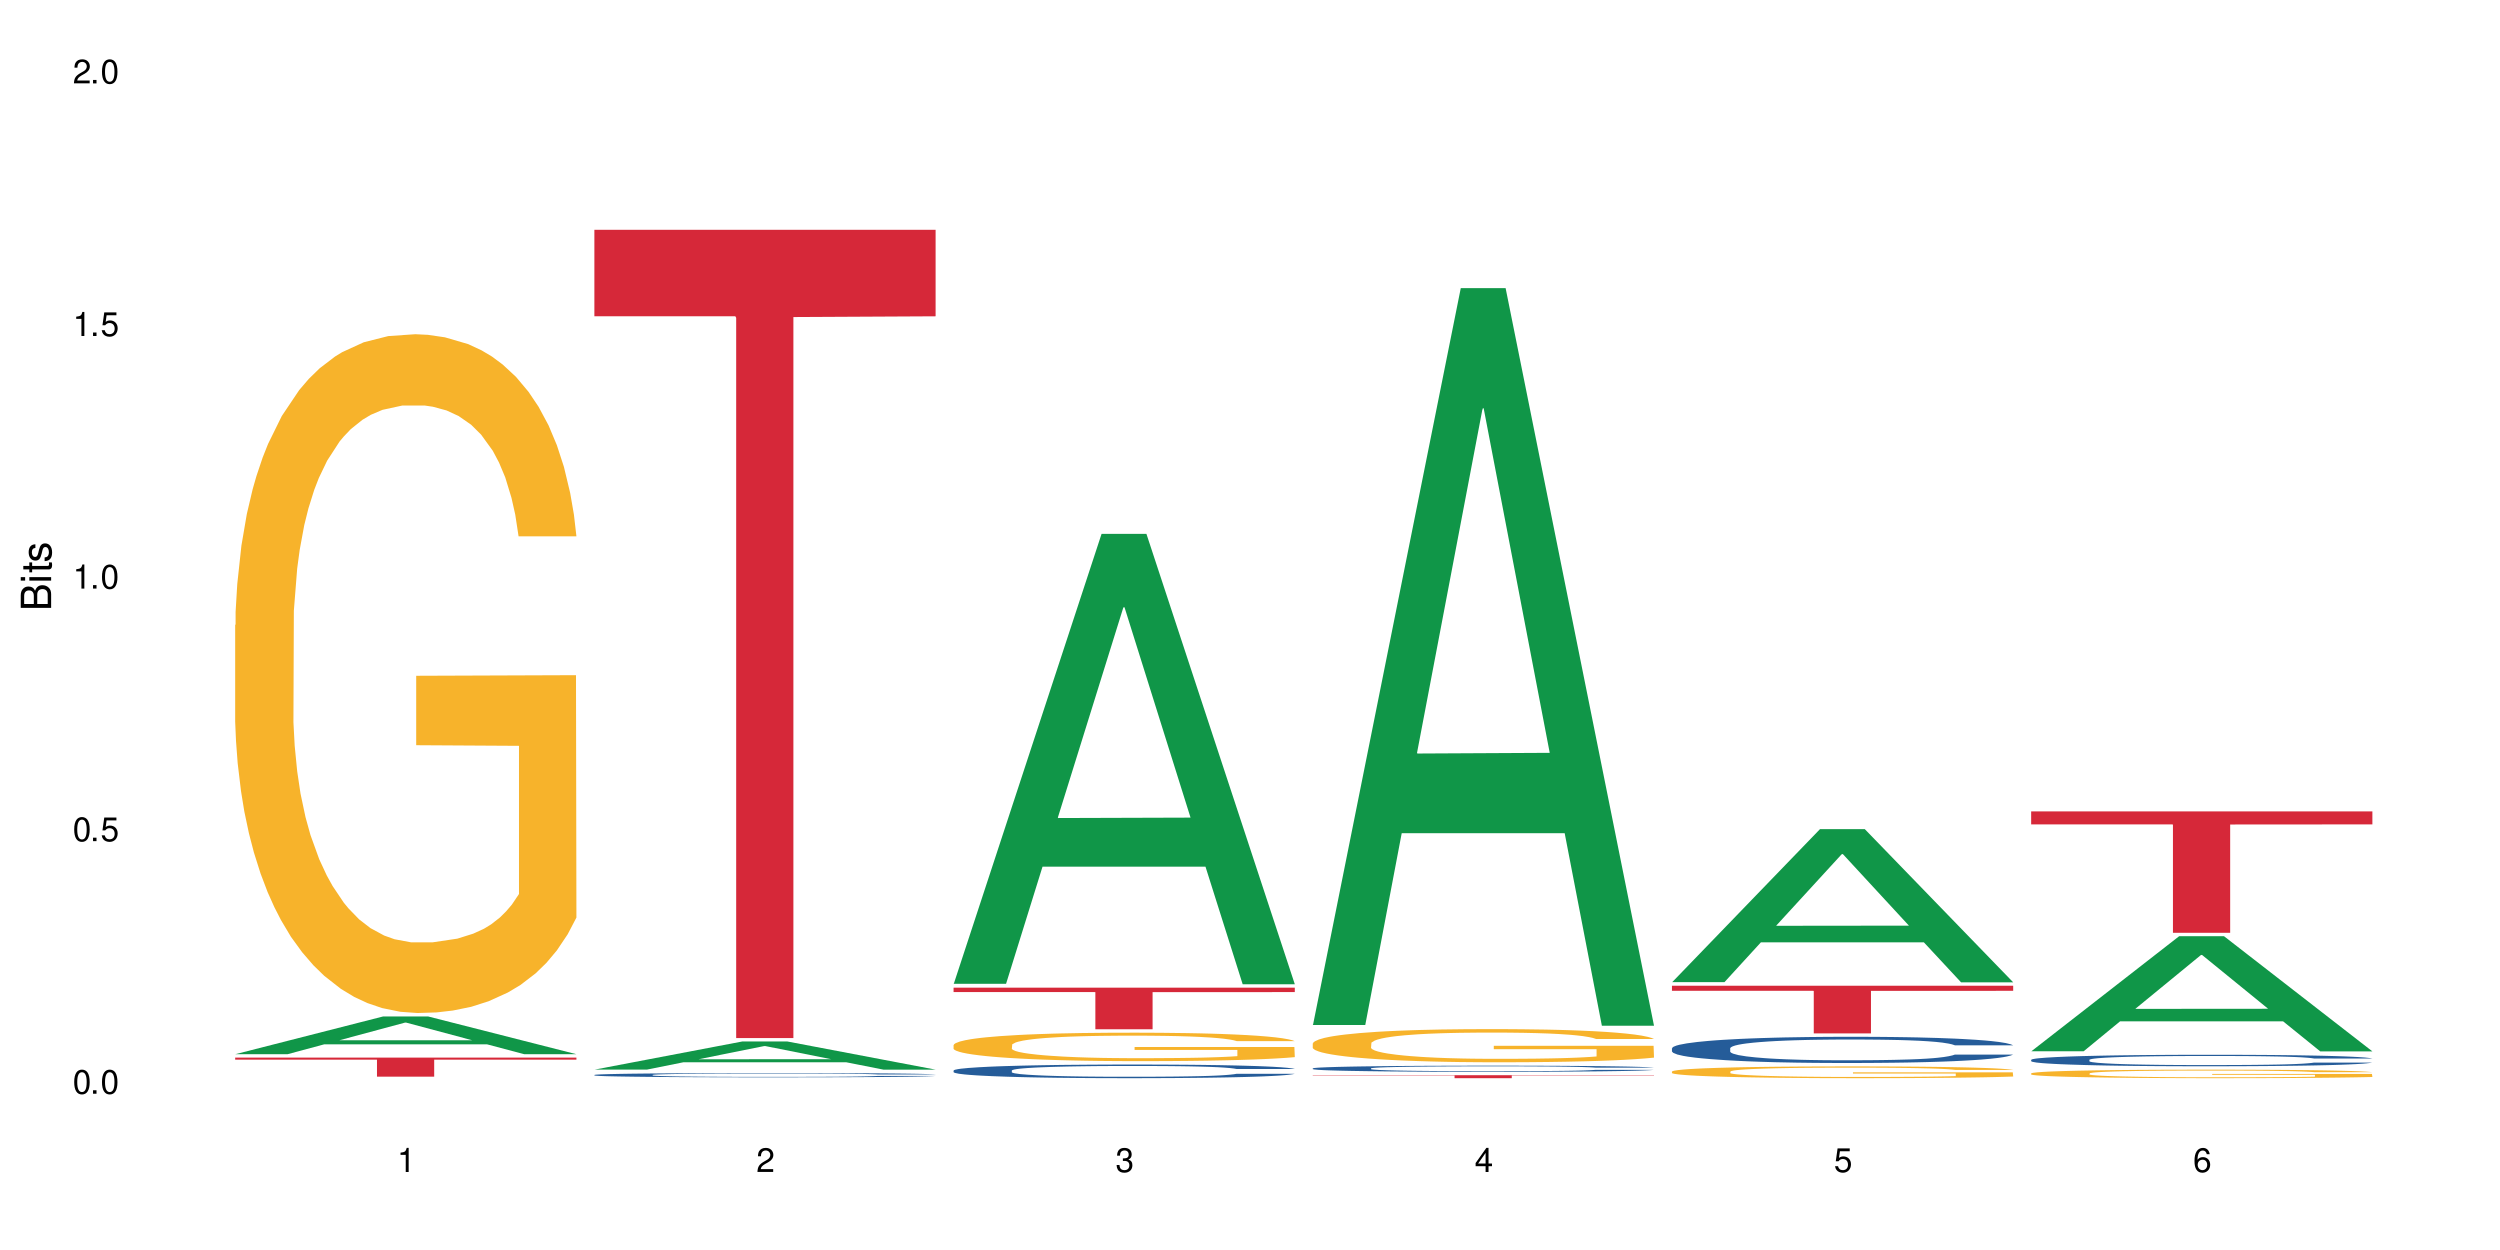 <?xml version="1.0" encoding="UTF-8"?>
<svg xmlns="http://www.w3.org/2000/svg" xmlns:xlink="http://www.w3.org/1999/xlink" width="720" height="360" viewBox="0 0 720 360">
<defs>
<g>
<g id="glyph-0-0">
</g>
<g id="glyph-0-1">
<path d="M 2.641 -6.938 C 2 -6.938 1.422 -6.656 1.078 -6.172 C 0.641 -5.562 0.406 -4.641 0.406 -3.359 C 0.406 -1.016 1.188 0.219 2.641 0.219 C 4.078 0.219 4.859 -1.016 4.859 -3.297 C 4.859 -4.641 4.656 -5.547 4.203 -6.172 C 3.844 -6.656 3.281 -6.938 2.641 -6.938 Z M 2.641 -6.188 C 3.547 -6.188 4 -5.25 4 -3.375 C 4 -1.406 3.562 -0.484 2.625 -0.484 C 1.734 -0.484 1.281 -1.438 1.281 -3.344 C 1.281 -5.25 1.734 -6.188 2.641 -6.188 Z M 2.641 -6.188 "/>
</g>
<g id="glyph-0-2">
<path d="M 1.828 -1 L 0.828 -1 L 0.828 0 L 1.828 0 Z M 1.828 -1 "/>
</g>
<g id="glyph-0-3">
<path d="M 4.562 -6.797 L 1.062 -6.797 L 0.547 -3.094 L 1.328 -3.094 C 1.719 -3.562 2.047 -3.734 2.578 -3.734 C 3.484 -3.734 4.062 -3.109 4.062 -2.094 C 4.062 -1.125 3.484 -0.531 2.578 -0.531 C 1.828 -0.531 1.375 -0.906 1.188 -1.672 L 0.328 -1.672 C 0.453 -1.109 0.547 -0.844 0.75 -0.594 C 1.125 -0.078 1.828 0.219 2.594 0.219 C 3.969 0.219 4.922 -0.781 4.922 -2.219 C 4.922 -3.562 4.031 -4.484 2.719 -4.484 C 2.25 -4.484 1.859 -4.359 1.469 -4.062 L 1.734 -5.969 L 4.562 -5.969 Z M 4.562 -6.797 "/>
</g>
<g id="glyph-0-4">
<path d="M 2.484 -4.938 L 2.484 0 L 3.328 0 L 3.328 -6.938 L 2.766 -6.938 C 2.469 -5.875 2.281 -5.734 0.984 -5.562 L 0.984 -4.938 Z M 2.484 -4.938 "/>
</g>
<g id="glyph-0-5">
<path d="M 4.859 -0.828 L 1.281 -0.828 C 1.359 -1.406 1.672 -1.781 2.5 -2.281 L 3.469 -2.828 C 4.406 -3.344 4.906 -4.062 4.906 -4.906 C 4.906 -5.484 4.672 -6.031 4.266 -6.406 C 3.859 -6.766 3.375 -6.938 2.719 -6.938 C 1.859 -6.938 1.219 -6.625 0.844 -6.031 C 0.609 -5.672 0.5 -5.234 0.484 -4.531 L 1.328 -4.531 C 1.359 -5.016 1.406 -5.281 1.531 -5.516 C 1.75 -5.938 2.188 -6.203 2.703 -6.203 C 3.469 -6.203 4.031 -5.641 4.031 -4.891 C 4.031 -4.344 3.719 -3.859 3.125 -3.516 L 2.234 -3 C 0.812 -2.172 0.406 -1.531 0.328 -0.016 L 4.859 -0.016 Z M 4.859 -0.828 "/>
</g>
<g id="glyph-0-6">
<path d="M 2.125 -3.188 L 2.578 -3.188 C 3.5 -3.188 3.984 -2.766 3.984 -1.922 C 3.984 -1.062 3.469 -0.531 2.594 -0.531 C 1.656 -0.531 1.203 -1 1.156 -2.016 L 0.312 -2.016 C 0.344 -1.453 0.438 -1.094 0.609 -0.781 C 0.953 -0.109 1.625 0.219 2.547 0.219 C 3.953 0.219 4.859 -0.625 4.859 -1.938 C 4.859 -2.828 4.516 -3.297 3.703 -3.594 C 4.344 -3.844 4.656 -4.328 4.656 -5.031 C 4.656 -6.219 3.875 -6.938 2.578 -6.938 C 1.203 -6.938 0.484 -6.172 0.453 -4.703 L 1.297 -4.703 C 1.312 -5.125 1.344 -5.359 1.453 -5.578 C 1.641 -5.969 2.062 -6.203 2.594 -6.203 C 3.344 -6.203 3.797 -5.75 3.797 -5 C 3.797 -4.516 3.609 -4.219 3.25 -4.047 C 3.016 -3.953 2.703 -3.922 2.125 -3.906 Z M 2.125 -3.188 "/>
</g>
<g id="glyph-0-7">
<path d="M 3.141 -1.672 L 3.141 0 L 3.984 0 L 3.984 -1.672 L 4.984 -1.672 L 4.984 -2.438 L 3.984 -2.438 L 3.984 -6.938 L 3.359 -6.938 L 0.266 -2.578 L 0.266 -1.672 Z M 3.141 -2.438 L 1 -2.438 L 3.141 -5.5 Z M 3.141 -2.438 "/>
</g>
<g id="glyph-0-8">
<path d="M 4.781 -5.125 C 4.609 -6.266 3.891 -6.938 2.844 -6.938 C 2.094 -6.938 1.422 -6.578 1.031 -5.953 C 0.594 -5.266 0.406 -4.422 0.406 -3.172 C 0.406 -2 0.578 -1.25 0.984 -0.641 C 1.359 -0.078 1.953 0.219 2.703 0.219 C 3.984 0.219 4.922 -0.75 4.922 -2.094 C 4.922 -3.375 4.062 -4.281 2.844 -4.281 C 2.172 -4.281 1.641 -4.031 1.281 -3.516 C 1.281 -5.234 1.828 -6.188 2.797 -6.188 C 3.391 -6.188 3.797 -5.797 3.938 -5.125 Z M 2.734 -3.531 C 3.547 -3.531 4.062 -2.953 4.062 -2.031 C 4.062 -1.156 3.484 -0.531 2.703 -0.531 C 1.922 -0.531 1.328 -1.188 1.328 -2.078 C 1.328 -2.938 1.906 -3.531 2.734 -3.531 Z M 2.734 -3.531 "/>
</g>
<g id="glyph-1-0">
</g>
<g id="glyph-1-1">
<path d="M 0 -0.953 L 0 -4.891 C 0 -5.719 -0.234 -6.344 -0.734 -6.797 C -1.188 -7.234 -1.812 -7.469 -2.5 -7.469 C -3.547 -7.469 -4.188 -7 -4.625 -5.875 C -4.984 -6.688 -5.625 -7.094 -6.531 -7.094 C -7.172 -7.094 -7.734 -6.859 -8.141 -6.391 C -8.562 -5.922 -8.75 -5.344 -8.75 -4.5 L -8.75 -0.953 Z M -4.984 -2.062 L -7.766 -2.062 L -7.766 -4.219 C -7.766 -4.844 -7.688 -5.203 -7.453 -5.5 C -7.219 -5.812 -6.859 -5.969 -6.375 -5.969 C -5.891 -5.969 -5.531 -5.812 -5.297 -5.5 C -5.062 -5.203 -4.984 -4.844 -4.984 -4.219 Z M -0.984 -2.062 L -4 -2.062 L -4 -4.781 C -4 -5.766 -3.438 -6.359 -2.484 -6.359 C -1.547 -6.359 -0.984 -5.766 -0.984 -4.781 Z M -0.984 -2.062 "/>
</g>
<g id="glyph-1-2">
<path d="M -6.281 -1.797 L -6.281 -0.797 L 0 -0.797 L 0 -1.797 Z M -8.75 -1.797 L -8.75 -0.797 L -7.484 -0.797 L -7.484 -1.797 Z M -8.75 -1.797 "/>
</g>
<g id="glyph-1-3">
<path d="M -6.281 -3.047 L -6.281 -2.016 L -8.016 -2.016 L -8.016 -1.016 L -6.281 -1.016 L -6.281 -0.172 L -5.469 -0.172 L -5.469 -1.016 L -0.719 -1.016 C -0.078 -1.016 0.281 -1.453 0.281 -2.234 C 0.281 -2.5 0.25 -2.719 0.188 -3.047 L -0.641 -3.047 C -0.609 -2.906 -0.594 -2.766 -0.594 -2.562 C -0.594 -2.141 -0.719 -2.016 -1.156 -2.016 L -5.469 -2.016 L -5.469 -3.047 Z M -6.281 -3.047 "/>
</g>
<g id="glyph-1-4">
<path d="M -4.531 -5.25 C -5.766 -5.25 -6.469 -4.422 -6.469 -2.969 C -6.469 -1.516 -5.719 -0.562 -4.547 -0.562 C -3.562 -0.562 -3.094 -1.062 -2.734 -2.562 L -2.516 -3.484 C -2.344 -4.188 -2.094 -4.469 -1.641 -4.469 C -1.047 -4.469 -0.641 -3.875 -0.641 -3 C -0.641 -2.453 -0.797 -2 -1.062 -1.75 C -1.25 -1.594 -1.422 -1.531 -1.875 -1.469 L -1.875 -0.406 C -0.422 -0.453 0.281 -1.266 0.281 -2.922 C 0.281 -4.5 -0.5 -5.516 -1.719 -5.516 C -2.656 -5.516 -3.172 -4.984 -3.469 -3.734 L -3.703 -2.766 C -3.891 -1.953 -4.156 -1.609 -4.594 -1.609 C -5.188 -1.609 -5.547 -2.125 -5.547 -2.938 C -5.547 -3.75 -5.203 -4.172 -4.531 -4.203 Z M -4.531 -5.25 "/>
</g>
</g>
</defs>
<rect x="-72" y="-36" width="864" height="432" fill="rgb(100%, 100%, 100%)" fill-opacity="1"/>
<path fill-rule="nonzero" fill="rgb(6.275%, 58.824%, 28.235%)" fill-opacity="1" d="M 67.73 303.602 L 67.836 303.594 L 110.359 292.734 L 123.273 292.734 L 166.008 303.613 L 150.992 303.613 L 140.281 300.773 L 93.352 300.773 L 82.852 303.602 L 67.73 303.602 L 97.863 299.598 L 135.977 299.59 L 116.973 294.512 L 116.766 294.5 L 116.555 294.531 L 97.758 299.59 L 97.863 299.598 Z M 67.73 303.602 "/>
<path fill-rule="nonzero" fill="rgb(96.863%, 70.196%, 16.863%)" fill-opacity="1" d="M 67.73 179.988 L 67.852 179.809 L 67.852 176.238 L 68.332 168.203 L 69.527 157.133 L 71.086 148.027 L 72.766 140.887 L 73.844 137.137 L 75.641 131.781 L 77.199 127.855 L 81.152 119.82 L 86.188 112.32 L 88.945 109.105 L 92.059 106.07 L 96.496 102.68 L 98.531 101.43 L 104.766 98.574 L 111.836 96.789 L 119.625 96.254 L 123.223 96.43 L 128.133 97.145 L 134.848 99.109 L 138.68 100.895 L 141.676 102.68 L 144.793 105 L 148.629 108.57 L 152.223 112.855 L 155.102 117.141 L 157.977 122.496 L 160.375 128.211 L 162.41 134.461 L 164.207 141.957 L 165.289 148.207 L 166.008 154.457 L 149.348 154.457 L 148.391 148.207 L 147.309 143.387 L 145.512 137.496 L 143.715 133.211 L 141.918 129.816 L 138.562 125.176 L 135.684 122.32 L 132.09 119.82 L 128.613 118.211 L 124.66 117.141 L 122.262 116.785 L 115.91 116.785 L 110.156 118.035 L 106.801 119.461 L 104.406 120.891 L 101.047 123.57 L 99.012 125.711 L 97.812 127.141 L 94.219 132.676 L 91.82 137.672 L 90.504 141.066 L 88.824 146.422 L 87.625 151.242 L 86.309 158.383 L 85.59 163.738 L 84.629 175.879 L 84.508 208.016 L 84.871 214.801 L 85.59 222.121 L 86.547 228.551 L 87.984 235.332 L 89.422 240.512 L 91.941 247.473 L 94.098 252.117 L 95.777 255.152 L 99.012 259.973 L 100.328 261.578 L 103.445 264.793 L 106.684 267.293 L 110.637 269.434 L 113.633 270.504 L 118.426 271.398 L 124.539 271.398 L 131.73 270.328 L 136.285 268.898 L 139.398 267.469 L 141.438 266.219 L 143.953 264.258 L 145.754 262.473 L 147.43 260.508 L 149.469 257.473 L 149.469 214.801 L 119.863 214.621 L 119.863 194.625 L 165.887 194.449 L 166.008 264.258 L 163.488 269.078 L 160.375 273.719 L 157.379 277.289 L 154.262 280.324 L 149.828 283.719 L 146.23 285.859 L 140.719 288.359 L 135.684 289.965 L 130.41 291.039 L 125.738 291.574 L 120.223 291.75 L 115.312 291.395 L 110.039 290.324 L 105.844 288.895 L 102.008 287.109 L 98.172 284.789 L 93.379 281.039 L 90.262 278.004 L 87.027 274.254 L 83.789 269.793 L 80.914 264.969 L 78.996 261.223 L 77.078 256.938 L 75.043 251.582 L 73.125 245.512 L 71.688 239.977 L 70.367 233.727 L 69.41 227.836 L 68.449 219.801 L 67.969 213.375 L 67.73 207.84 Z M 67.73 179.988 "/>
<path fill-rule="nonzero" fill="rgb(83.922%, 15.686%, 22.353%)" fill-opacity="1" d="M 67.73 304.594 L 166.008 304.594 L 166.008 305.184 L 125.047 305.188 L 125.047 310.082 L 108.57 310.082 L 108.57 305.191 L 108.332 305.184 L 67.73 305.184 Z M 67.73 304.594 "/>
<path fill-rule="nonzero" fill="rgb(6.275%, 58.824%, 28.235%)" fill-opacity="1" d="M 171.18 308.051 L 171.285 308.043 L 213.809 299.941 L 226.723 299.941 L 269.453 308.059 L 254.441 308.059 L 243.73 305.938 L 196.797 305.938 L 186.297 308.051 L 171.18 308.051 L 201.312 305.062 L 239.426 305.055 L 220.422 301.27 L 220.211 301.262 L 220 301.285 L 201.207 305.055 L 201.312 305.062 Z M 171.18 308.051 "/>
<path fill-rule="nonzero" fill="rgb(14.51%, 36.078%, 60%)" fill-opacity="1" d="M 171.18 309.574 L 171.297 309.574 L 171.297 309.547 L 171.66 309.504 L 172.496 309.449 L 173.336 309.41 L 175.492 309.344 L 178.488 309.281 L 181.605 309.23 L 183.883 309.203 L 185.922 309.18 L 190.594 309.137 L 193.59 309.117 L 196.828 309.098 L 200.781 309.078 L 203.656 309.066 L 210.129 309.051 L 214.922 309.043 L 218.641 309.039 L 226.668 309.039 L 231.461 309.043 L 234.938 309.047 L 238.773 309.059 L 242.008 309.066 L 247.641 309.094 L 252.676 309.125 L 254.953 309.141 L 258.547 309.176 L 261.305 309.211 L 263.223 309.238 L 265.379 309.281 L 267.297 309.332 L 268.734 309.391 L 269.453 309.438 L 252.676 309.438 L 251.836 309.395 L 250.879 309.359 L 249.082 309.312 L 247.281 309.277 L 244.766 309.246 L 242.488 309.227 L 239.371 309.203 L 236.617 309.191 L 233.738 309.18 L 230.984 309.172 L 225.711 309.168 L 217.32 309.168 L 212.645 309.18 L 210.129 309.188 L 206.535 309.203 L 204.016 309.215 L 201.02 309.238 L 198.984 309.258 L 196.469 309.285 L 194.668 309.312 L 192.633 309.352 L 191.434 309.379 L 190.355 309.41 L 189.395 309.445 L 188.676 309.484 L 188.199 309.527 L 187.957 309.566 L 187.957 309.742 L 188.199 309.781 L 188.797 309.832 L 190.355 309.898 L 192.633 309.957 L 195.27 310.008 L 197.785 310.039 L 199.223 310.055 L 201.141 310.074 L 204.137 310.098 L 208.453 310.117 L 210.969 310.129 L 214.805 310.137 L 218.758 310.141 L 224.031 310.141 L 228.707 310.137 L 231.82 310.129 L 235.059 310.121 L 239.492 310.102 L 242.25 310.086 L 244.645 310.062 L 246.445 310.043 L 247.641 310.023 L 249.441 309.988 L 250.879 309.949 L 251.957 309.91 L 252.676 309.875 L 269.453 309.875 L 268.734 309.918 L 267.656 309.961 L 266.578 309.996 L 264.898 310.035 L 262.984 310.07 L 260.227 310.109 L 257.949 310.133 L 254.953 310.164 L 252.195 310.184 L 249.199 310.203 L 244.766 310.227 L 241.891 310.238 L 238.773 310.246 L 235.059 310.254 L 230.383 310.262 L 225.352 310.27 L 220.676 310.27 L 215.645 310.266 L 211.926 310.262 L 207.012 310.254 L 200.902 310.23 L 196.469 310.211 L 192.992 310.188 L 189.996 310.168 L 186.641 310.137 L 182.324 310.086 L 179.688 310.047 L 177.891 310.016 L 175.852 309.973 L 174.414 309.934 L 172.738 309.871 L 171.539 309.789 L 171.18 309.73 Z M 171.18 309.574 "/>
<path fill-rule="nonzero" fill="rgb(83.922%, 15.686%, 22.353%)" fill-opacity="1" d="M 171.18 66.176 L 269.453 66.176 L 269.453 91.094 L 228.496 91.312 L 228.496 298.961 L 212.02 298.961 L 212.02 91.531 L 211.777 91.094 L 171.18 91.094 Z M 171.18 66.176 "/>
<path fill-rule="nonzero" fill="rgb(6.275%, 58.824%, 28.235%)" fill-opacity="1" d="M 274.629 283.336 L 274.73 283.215 L 317.254 153.75 L 330.168 153.75 L 372.902 283.461 L 357.887 283.461 L 347.18 249.602 L 300.246 249.602 L 289.746 283.336 L 274.629 283.336 L 304.762 235.594 L 342.875 235.473 L 323.871 174.941 L 323.66 174.82 L 323.449 175.184 L 304.656 235.473 L 304.762 235.594 Z M 274.629 283.336 "/>
<path fill-rule="nonzero" fill="rgb(14.51%, 36.078%, 60%)" fill-opacity="1" d="M 274.629 308.297 L 274.746 308.297 L 274.746 308.207 L 275.105 308.074 L 275.945 307.902 L 276.785 307.781 L 278.941 307.57 L 281.938 307.367 L 285.055 307.207 L 287.332 307.113 L 289.367 307.043 L 294.043 306.91 L 297.039 306.844 L 300.273 306.781 L 304.23 306.719 L 307.105 306.684 L 313.578 306.629 L 318.371 306.602 L 322.086 306.59 L 330.117 306.59 L 334.91 306.605 L 338.387 306.625 L 342.223 306.652 L 345.457 306.684 L 351.09 306.762 L 356.125 306.863 L 358.402 306.922 L 361.996 307.031 L 364.754 307.141 L 366.672 307.234 L 368.828 307.367 L 370.746 307.527 L 372.184 307.711 L 372.902 307.863 L 356.125 307.863 L 355.285 307.723 L 354.324 307.609 L 352.527 307.465 L 350.73 307.359 L 348.215 307.254 L 345.938 307.188 L 342.82 307.117 L 340.062 307.074 L 337.188 307.043 L 334.43 307.023 L 329.156 307 L 323.047 307 L 320.77 307.008 L 316.094 307.035 L 313.578 307.062 L 309.98 307.113 L 307.465 307.156 L 304.469 307.23 L 302.434 307.289 L 299.914 307.383 L 298.117 307.465 L 296.078 307.586 L 294.883 307.676 L 293.801 307.773 L 292.844 307.895 L 292.125 308.02 L 291.645 308.152 L 291.406 308.281 L 291.406 308.836 L 291.645 308.965 L 292.246 309.117 L 293.801 309.336 L 296.078 309.523 L 298.715 309.676 L 301.234 309.785 L 302.672 309.832 L 304.59 309.891 L 307.586 309.961 L 311.898 310.035 L 314.418 310.062 L 318.25 310.094 L 322.207 310.105 L 327.48 310.105 L 332.152 310.094 L 335.27 310.074 L 338.508 310.047 L 342.941 309.984 L 345.695 309.926 L 348.094 309.859 L 349.891 309.789 L 351.09 309.734 L 352.887 309.621 L 354.324 309.5 L 355.406 309.375 L 356.125 309.254 L 372.902 309.254 L 372.184 309.395 L 371.105 309.535 L 370.027 309.641 L 368.348 309.766 L 366.43 309.875 L 363.676 310.004 L 361.398 310.086 L 358.402 310.176 L 355.645 310.242 L 352.648 310.305 L 348.215 310.375 L 345.336 310.41 L 342.223 310.441 L 338.508 310.473 L 333.832 310.496 L 328.797 310.512 L 324.125 310.516 L 319.09 310.508 L 315.375 310.492 L 310.461 310.461 L 304.348 310.398 L 299.914 310.328 L 296.438 310.262 L 293.441 310.188 L 290.086 310.094 L 285.773 309.934 L 283.137 309.812 L 281.34 309.711 L 279.301 309.57 L 277.863 309.445 L 276.184 309.246 L 274.988 308.992 L 274.629 308.793 Z M 274.629 308.297 "/>
<path fill-rule="nonzero" fill="rgb(96.863%, 70.196%, 16.863%)" fill-opacity="1" d="M 274.629 300.926 L 274.746 300.918 L 274.746 300.77 L 275.227 300.43 L 276.426 299.965 L 277.984 299.586 L 279.66 299.285 L 280.738 299.129 L 282.535 298.902 L 284.094 298.738 L 288.051 298.402 L 293.082 298.09 L 295.84 297.953 L 298.957 297.828 L 303.391 297.684 L 305.43 297.633 L 311.66 297.512 L 318.73 297.438 L 326.52 297.414 L 330.117 297.422 L 335.031 297.453 L 341.742 297.535 L 345.578 297.609 L 348.574 297.684 L 351.688 297.781 L 355.523 297.93 L 359.121 298.109 L 361.996 298.289 L 364.871 298.516 L 367.27 298.754 L 369.309 299.016 L 371.105 299.332 L 372.184 299.594 L 372.902 299.855 L 356.242 299.855 L 355.285 299.594 L 354.207 299.391 L 352.41 299.145 L 350.609 298.965 L 348.812 298.82 L 345.457 298.629 L 342.582 298.508 L 338.984 298.402 L 335.512 298.336 L 331.555 298.289 L 329.156 298.273 L 322.805 298.273 L 317.055 298.328 L 313.699 298.387 L 311.301 298.449 L 307.945 298.559 L 305.906 298.648 L 304.707 298.711 L 301.113 298.941 L 298.715 299.152 L 297.398 299.293 L 295.719 299.52 L 294.523 299.719 L 293.203 300.02 L 292.484 300.242 L 291.527 300.754 L 291.406 302.102 L 291.766 302.383 L 292.484 302.691 L 293.441 302.961 L 294.883 303.246 L 296.32 303.461 L 298.836 303.754 L 300.992 303.949 L 302.672 304.074 L 305.906 304.277 L 307.227 304.344 L 310.34 304.48 L 313.578 304.586 L 317.531 304.676 L 320.527 304.719 L 325.324 304.758 L 331.434 304.758 L 338.625 304.711 L 343.18 304.652 L 346.297 304.594 L 348.332 304.539 L 350.852 304.457 L 352.648 304.383 L 354.324 304.301 L 356.363 304.172 L 356.363 302.383 L 326.762 302.375 L 326.762 301.539 L 372.781 301.531 L 372.902 304.457 L 370.387 304.66 L 367.27 304.855 L 364.273 305.004 L 361.156 305.133 L 356.723 305.273 L 353.129 305.363 L 347.613 305.469 L 342.582 305.535 L 337.309 305.582 L 332.633 305.602 L 327.121 305.609 L 322.207 305.594 L 316.934 305.551 L 312.738 305.492 L 308.902 305.414 L 305.07 305.316 L 300.273 305.16 L 297.16 305.035 L 293.922 304.875 L 290.688 304.691 L 287.809 304.488 L 285.895 304.332 L 283.977 304.152 L 281.938 303.926 L 280.02 303.672 L 278.582 303.441 L 277.262 303.176 L 276.305 302.93 L 275.348 302.594 L 274.867 302.324 L 274.629 302.094 Z M 274.629 300.926 "/>
<path fill-rule="nonzero" fill="rgb(83.922%, 15.686%, 22.353%)" fill-opacity="1" d="M 274.629 284.441 L 372.902 284.441 L 372.902 285.723 L 331.945 285.734 L 331.945 296.434 L 315.465 296.434 L 315.465 285.746 L 315.227 285.723 L 274.629 285.723 Z M 274.629 284.441 "/>
<path fill-rule="nonzero" fill="rgb(6.275%, 58.824%, 28.235%)" fill-opacity="1" d="M 378.074 295.203 L 378.18 295.004 L 420.703 82.984 L 433.617 82.984 L 476.352 295.402 L 461.336 295.402 L 450.625 239.953 L 403.695 239.953 L 393.195 295.203 L 378.074 295.203 L 408.207 217.016 L 446.32 216.816 L 427.316 117.688 L 427.109 117.488 L 426.898 118.086 L 408.105 216.816 L 408.207 217.016 Z M 378.074 295.203 "/>
<path fill-rule="nonzero" fill="rgb(14.51%, 36.078%, 60%)" fill-opacity="1" d="M 378.074 307.684 L 378.195 307.684 L 378.195 307.645 L 378.555 307.582 L 379.395 307.508 L 380.23 307.453 L 382.391 307.359 L 385.387 307.266 L 388.5 307.195 L 390.777 307.152 L 392.816 307.121 L 397.492 307.062 L 400.488 307.031 L 403.723 307.004 L 407.676 306.977 L 410.555 306.957 L 417.027 306.934 L 421.82 306.922 L 425.535 306.918 L 433.566 306.918 L 438.359 306.922 L 441.836 306.93 L 445.668 306.945 L 448.906 306.957 L 454.539 306.996 L 459.57 307.039 L 461.848 307.066 L 465.445 307.117 L 468.199 307.164 L 470.117 307.207 L 472.277 307.266 L 474.191 307.34 L 475.633 307.422 L 476.352 307.488 L 459.57 307.488 L 458.734 307.426 L 457.773 307.375 L 455.977 307.309 L 454.18 307.262 L 451.66 307.215 L 449.383 307.184 L 446.27 307.152 L 443.512 307.137 L 440.637 307.121 L 437.879 307.109 L 432.605 307.102 L 426.492 307.102 L 424.215 307.105 L 419.543 307.117 L 417.027 307.129 L 413.43 307.152 L 410.914 307.172 L 407.918 307.203 L 405.879 307.23 L 403.363 307.273 L 401.566 307.312 L 399.527 307.363 L 398.328 307.406 L 397.25 307.449 L 396.293 307.504 L 395.574 307.559 L 395.094 307.621 L 394.855 307.676 L 394.855 307.926 L 395.094 307.984 L 395.691 308.055 L 397.25 308.152 L 399.527 308.238 L 402.164 308.305 L 404.68 308.355 L 406.121 308.375 L 408.035 308.402 L 411.035 308.434 L 415.348 308.469 L 417.863 308.48 L 421.699 308.492 L 425.656 308.5 L 430.93 308.5 L 435.602 308.492 L 438.719 308.484 L 441.953 308.473 L 446.387 308.445 L 449.145 308.418 L 451.543 308.387 L 453.34 308.355 L 454.539 308.332 L 456.336 308.281 L 457.773 308.227 L 458.852 308.168 L 459.57 308.113 L 476.352 308.113 L 475.633 308.18 L 474.555 308.242 L 473.473 308.289 L 471.797 308.348 L 469.879 308.395 L 467.121 308.453 L 464.844 308.488 L 461.848 308.531 L 459.094 308.562 L 456.098 308.59 L 451.66 308.621 L 448.785 308.637 L 445.668 308.652 L 441.953 308.664 L 437.281 308.676 L 432.246 308.684 L 427.574 308.684 L 422.539 308.68 L 418.824 308.672 L 413.91 308.66 L 407.797 308.629 L 403.363 308.598 L 399.887 308.57 L 396.891 308.535 L 393.535 308.492 L 389.223 308.422 L 386.586 308.367 L 384.785 308.32 L 382.75 308.258 L 381.312 308.203 L 379.633 308.113 L 378.434 307.996 L 378.074 307.91 Z M 378.074 307.684 "/>
<path fill-rule="nonzero" fill="rgb(96.863%, 70.196%, 16.863%)" fill-opacity="1" d="M 378.074 300.477 L 378.195 300.465 L 378.195 300.293 L 378.676 299.898 L 379.871 299.359 L 381.43 298.914 L 383.109 298.566 L 384.188 298.383 L 385.984 298.121 L 387.543 297.93 L 391.496 297.535 L 396.531 297.168 L 399.289 297.012 L 402.402 296.863 L 406.84 296.699 L 408.875 296.637 L 415.109 296.496 L 422.18 296.41 L 429.969 296.383 L 433.566 296.395 L 438.48 296.43 L 445.191 296.523 L 449.023 296.609 L 452.02 296.699 L 455.137 296.812 L 458.973 296.984 L 462.566 297.195 L 465.445 297.406 L 468.32 297.668 L 470.719 297.945 L 472.754 298.25 L 474.555 298.617 L 475.633 298.922 L 476.352 299.227 L 459.691 299.227 L 458.734 298.922 L 457.652 298.688 L 455.855 298.398 L 454.059 298.191 L 452.262 298.023 L 448.906 297.797 L 446.027 297.656 L 442.434 297.535 L 438.957 297.457 L 435.004 297.406 L 432.605 297.387 L 426.254 297.387 L 420.5 297.449 L 417.145 297.52 L 414.75 297.59 L 411.395 297.719 L 409.355 297.824 L 408.156 297.895 L 404.562 298.164 L 402.164 298.406 L 400.848 298.574 L 399.168 298.836 L 397.969 299.07 L 396.652 299.418 L 395.934 299.68 L 394.973 300.273 L 394.855 301.844 L 395.215 302.176 L 395.934 302.535 L 396.891 302.848 L 398.328 303.18 L 399.766 303.434 L 402.285 303.773 L 404.441 304 L 406.121 304.148 L 409.355 304.383 L 410.672 304.461 L 413.789 304.617 L 417.027 304.742 L 420.98 304.844 L 423.977 304.898 L 428.77 304.941 L 434.883 304.941 L 442.074 304.891 L 446.629 304.82 L 449.746 304.75 L 451.781 304.688 L 454.297 304.594 L 456.098 304.504 L 457.773 304.41 L 459.812 304.262 L 459.812 302.176 L 430.211 302.168 L 430.211 301.191 L 476.23 301.184 L 476.352 304.594 L 473.832 304.828 L 470.719 305.055 L 467.723 305.23 L 464.605 305.379 L 460.172 305.543 L 456.574 305.648 L 451.062 305.77 L 446.027 305.848 L 440.754 305.902 L 436.082 305.926 L 430.57 305.938 L 425.656 305.918 L 420.383 305.867 L 416.188 305.797 L 412.352 305.707 L 408.516 305.594 L 403.723 305.414 L 400.605 305.266 L 397.371 305.082 L 394.133 304.863 L 391.258 304.629 L 389.34 304.445 L 387.422 304.234 L 385.387 303.973 L 383.469 303.676 L 382.031 303.406 L 380.711 303.102 L 379.754 302.812 L 378.793 302.422 L 378.316 302.105 L 378.074 301.836 Z M 378.074 300.477 "/>
<path fill-rule="nonzero" fill="rgb(83.922%, 15.686%, 22.353%)" fill-opacity="1" d="M 378.074 309.664 L 476.352 309.664 L 476.352 309.754 L 435.391 309.758 L 435.391 310.516 L 418.914 310.516 L 418.914 309.758 L 418.676 309.754 L 378.074 309.754 Z M 378.074 309.664 "/>
<path fill-rule="nonzero" fill="rgb(6.275%, 58.824%, 28.235%)" fill-opacity="1" d="M 481.523 282.863 L 481.629 282.824 L 524.152 238.797 L 537.066 238.797 L 579.797 282.906 L 564.785 282.906 L 554.074 271.391 L 507.141 271.391 L 496.641 282.863 L 481.523 282.863 L 511.656 266.629 L 549.77 266.586 L 530.766 246.004 L 530.555 245.961 L 530.348 246.086 L 511.551 266.586 L 511.656 266.629 Z M 481.523 282.863 "/>
<path fill-rule="nonzero" fill="rgb(14.51%, 36.078%, 60%)" fill-opacity="1" d="M 481.523 301.883 L 481.645 301.879 L 481.645 301.711 L 482.004 301.449 L 482.84 301.117 L 483.68 300.891 L 485.836 300.484 L 488.832 300.09 L 491.949 299.789 L 494.227 299.609 L 496.266 299.473 L 500.938 299.215 L 503.934 299.086 L 507.172 298.969 L 511.125 298.852 L 514 298.781 L 520.473 298.672 L 525.27 298.625 L 528.984 298.602 L 537.012 298.602 L 541.809 298.629 L 545.281 298.664 L 549.117 298.719 L 552.352 298.781 L 557.984 298.934 L 563.02 299.125 L 565.297 299.238 L 568.891 299.449 L 571.648 299.656 L 573.566 299.836 L 575.723 300.09 L 577.641 300.402 L 579.078 300.754 L 579.797 301.051 L 563.02 301.051 L 562.18 300.773 L 561.223 300.559 L 559.426 300.277 L 557.625 300.078 L 555.109 299.879 L 552.832 299.746 L 549.715 299.617 L 546.961 299.531 L 544.082 299.473 L 541.328 299.43 L 536.055 299.387 L 529.941 299.387 L 527.664 299.402 L 522.992 299.457 L 520.473 299.504 L 516.879 299.602 L 514.363 299.691 L 511.367 299.828 L 509.328 299.945 L 506.812 300.125 L 505.012 300.285 L 502.977 300.512 L 501.777 300.684 L 500.699 300.879 L 499.738 301.105 L 499.02 301.348 L 498.543 301.602 L 498.301 301.848 L 498.301 302.918 L 498.543 303.168 L 499.141 303.457 L 500.699 303.875 L 502.977 304.242 L 505.613 304.531 L 508.129 304.738 L 509.566 304.836 L 511.484 304.945 L 514.48 305.082 L 518.797 305.219 L 521.312 305.277 L 525.148 305.332 L 529.102 305.359 L 534.375 305.359 L 539.051 305.332 L 542.168 305.297 L 545.402 305.242 L 549.836 305.125 L 552.594 305.016 L 554.988 304.883 L 556.789 304.75 L 557.984 304.641 L 559.785 304.426 L 561.223 304.191 L 562.301 303.953 L 563.02 303.719 L 579.797 303.719 L 579.078 303.992 L 578 304.262 L 576.922 304.461 L 575.246 304.703 L 573.328 304.918 L 570.57 305.16 L 568.293 305.316 L 565.297 305.488 L 562.539 305.621 L 559.543 305.738 L 555.109 305.875 L 552.234 305.945 L 549.117 306.008 L 545.402 306.062 L 540.727 306.109 L 535.695 306.137 L 531.02 306.145 L 525.988 306.129 L 522.27 306.102 L 517.359 306.039 L 511.246 305.918 L 506.812 305.785 L 503.336 305.656 L 500.34 305.516 L 496.984 305.332 L 492.668 305.027 L 490.031 304.793 L 488.234 304.602 L 486.195 304.332 L 484.758 304.09 L 483.082 303.703 L 481.883 303.215 L 481.523 302.836 Z M 481.523 301.883 "/>
<path fill-rule="nonzero" fill="rgb(96.863%, 70.196%, 16.863%)" fill-opacity="1" d="M 481.523 308.578 L 481.645 308.574 L 481.645 308.512 L 482.121 308.371 L 483.32 308.18 L 484.879 308.023 L 486.555 307.898 L 487.637 307.836 L 489.434 307.742 L 490.992 307.672 L 494.945 307.535 L 499.98 307.402 L 502.734 307.348 L 505.852 307.297 L 510.285 307.238 L 512.324 307.215 L 518.555 307.164 L 525.629 307.137 L 533.418 307.125 L 537.012 307.129 L 541.926 307.141 L 548.637 307.176 L 552.473 307.207 L 555.469 307.238 L 558.586 307.277 L 562.422 307.34 L 566.016 307.414 L 568.891 307.488 L 571.77 307.582 L 574.164 307.68 L 576.203 307.789 L 578 307.918 L 579.078 308.027 L 579.797 308.133 L 563.141 308.133 L 562.18 308.027 L 561.102 307.941 L 559.305 307.84 L 557.508 307.766 L 555.711 307.707 L 552.352 307.629 L 549.477 307.578 L 545.883 307.535 L 542.406 307.508 L 538.449 307.488 L 536.055 307.48 L 529.703 307.48 L 523.949 307.504 L 520.594 307.527 L 518.195 307.551 L 514.84 307.598 L 512.805 307.637 L 511.605 307.66 L 508.008 307.758 L 505.613 307.844 L 504.293 307.902 L 502.617 307.996 L 501.418 308.078 L 500.098 308.203 L 499.379 308.297 L 498.422 308.508 L 498.301 309.062 L 498.66 309.18 L 499.379 309.309 L 500.34 309.418 L 501.777 309.535 L 503.215 309.625 L 505.73 309.746 L 507.891 309.828 L 509.566 309.879 L 512.805 309.965 L 514.121 309.992 L 517.238 310.047 L 520.473 310.09 L 524.43 310.129 L 527.426 310.148 L 532.219 310.164 L 538.332 310.164 L 545.523 310.145 L 550.078 310.117 L 553.191 310.094 L 555.23 310.074 L 557.746 310.039 L 559.543 310.008 L 561.223 309.973 L 563.258 309.922 L 563.258 309.18 L 533.656 309.18 L 533.656 308.832 L 579.68 308.828 L 579.797 310.039 L 577.281 310.121 L 574.164 310.203 L 571.168 310.266 L 568.055 310.316 L 563.617 310.375 L 560.023 310.414 L 554.512 310.457 L 549.477 310.484 L 544.203 310.504 L 539.531 310.512 L 534.016 310.516 L 529.102 310.508 L 523.828 310.492 L 519.637 310.465 L 515.801 310.434 L 511.965 310.395 L 507.172 310.328 L 504.055 310.277 L 500.82 310.211 L 497.582 310.133 L 494.707 310.051 L 492.789 309.984 L 490.871 309.91 L 488.832 309.82 L 486.918 309.715 L 485.477 309.617 L 484.16 309.508 L 483.199 309.406 L 482.242 309.27 L 481.762 309.156 L 481.523 309.059 Z M 481.523 308.578 "/>
<path fill-rule="nonzero" fill="rgb(83.922%, 15.686%, 22.353%)" fill-opacity="1" d="M 481.523 283.887 L 579.797 283.887 L 579.797 285.359 L 538.84 285.371 L 538.84 297.621 L 522.363 297.621 L 522.363 285.383 L 522.121 285.359 L 481.523 285.359 Z M 481.523 283.887 "/>
<path fill-rule="nonzero" fill="rgb(6.275%, 58.824%, 28.235%)" fill-opacity="1" d="M 584.973 302.766 L 585.074 302.734 L 627.598 269.625 L 640.512 269.625 L 683.246 302.797 L 668.23 302.797 L 657.523 294.137 L 610.59 294.137 L 600.09 302.766 L 584.973 302.766 L 615.105 290.555 L 653.219 290.523 L 634.215 275.047 L 634.004 275.016 L 633.793 275.109 L 615 290.523 L 615.105 290.555 Z M 584.973 302.766 "/>
<path fill-rule="nonzero" fill="rgb(14.51%, 36.078%, 60%)" fill-opacity="1" d="M 584.973 305.215 L 585.09 305.215 L 585.09 305.141 L 585.449 305.027 L 586.289 304.879 L 587.129 304.781 L 589.285 304.602 L 592.281 304.43 L 595.398 304.297 L 597.676 304.219 L 599.711 304.156 L 604.387 304.047 L 607.383 303.988 L 610.617 303.938 L 614.574 303.887 L 617.449 303.855 L 623.922 303.809 L 628.715 303.785 L 632.43 303.777 L 640.461 303.777 L 645.254 303.789 L 648.73 303.805 L 652.566 303.828 L 655.801 303.855 L 661.434 303.922 L 666.469 304.008 L 668.746 304.055 L 672.34 304.148 L 675.098 304.238 L 677.016 304.32 L 679.172 304.43 L 681.09 304.566 L 682.527 304.719 L 683.246 304.852 L 666.469 304.852 L 665.629 304.73 L 664.672 304.637 L 662.871 304.512 L 661.074 304.426 L 658.559 304.336 L 656.281 304.277 L 653.164 304.223 L 650.406 304.184 L 647.531 304.156 L 644.773 304.141 L 639.504 304.121 L 633.391 304.121 L 631.113 304.129 L 626.438 304.152 L 623.922 304.172 L 620.328 304.215 L 617.809 304.254 L 614.812 304.316 L 612.777 304.367 L 610.258 304.445 L 608.461 304.516 L 606.426 304.613 L 605.227 304.691 L 604.148 304.773 L 603.188 304.875 L 602.469 304.98 L 601.988 305.094 L 601.75 305.199 L 601.75 305.668 L 601.988 305.777 L 602.59 305.906 L 604.148 306.09 L 606.426 306.25 L 609.059 306.379 L 611.578 306.469 L 613.016 306.512 L 614.934 306.559 L 617.93 306.617 L 622.242 306.68 L 624.762 306.703 L 628.598 306.727 L 632.551 306.738 L 637.824 306.738 L 642.5 306.727 L 645.613 306.711 L 648.852 306.688 L 653.285 306.637 L 656.043 306.59 L 658.438 306.531 L 660.234 306.473 L 661.434 306.426 L 663.23 306.332 L 664.672 306.23 L 665.75 306.125 L 666.469 306.02 L 683.246 306.02 L 682.527 306.141 L 681.449 306.258 L 680.371 306.348 L 678.691 306.453 L 676.773 306.547 L 674.02 306.652 L 671.742 306.723 L 668.746 306.797 L 665.988 306.855 L 662.992 306.906 L 658.559 306.965 L 655.68 306.996 L 652.566 307.023 L 648.852 307.047 L 644.176 307.07 L 639.141 307.082 L 634.469 307.086 L 629.434 307.078 L 625.719 307.066 L 620.805 307.039 L 614.695 306.984 L 610.258 306.926 L 606.785 306.871 L 603.789 306.809 L 600.43 306.727 L 596.117 306.594 L 593.48 306.492 L 591.684 306.406 L 589.645 306.289 L 588.207 306.184 L 586.527 306.016 L 585.332 305.801 L 584.973 305.633 Z M 584.973 305.215 "/>
<path fill-rule="nonzero" fill="rgb(96.863%, 70.196%, 16.863%)" fill-opacity="1" d="M 584.973 309.113 L 585.09 309.113 L 585.09 309.066 L 585.57 308.969 L 586.77 308.828 L 588.328 308.715 L 590.004 308.625 L 591.082 308.578 L 592.883 308.512 L 594.438 308.461 L 598.395 308.359 L 603.426 308.266 L 606.184 308.227 L 609.301 308.188 L 613.734 308.145 L 615.773 308.129 L 622.004 308.094 L 629.074 308.074 L 636.867 308.066 L 640.461 308.066 L 645.375 308.078 L 652.086 308.102 L 655.922 308.125 L 658.918 308.145 L 662.035 308.176 L 665.867 308.219 L 669.465 308.273 L 672.34 308.328 L 675.215 308.395 L 677.613 308.465 L 679.652 308.543 L 681.449 308.637 L 682.527 308.715 L 683.246 308.793 L 666.586 308.793 L 665.629 308.715 L 664.551 308.656 L 662.754 308.582 L 660.953 308.527 L 659.156 308.484 L 655.801 308.43 L 652.926 308.391 L 649.328 308.359 L 645.855 308.34 L 641.898 308.328 L 639.504 308.324 L 633.148 308.324 L 627.398 308.34 L 624.043 308.355 L 621.645 308.375 L 618.289 308.406 L 616.25 308.434 L 615.055 308.453 L 611.457 308.523 L 609.059 308.586 L 607.742 308.629 L 606.062 308.695 L 604.867 308.754 L 603.547 308.844 L 602.828 308.91 L 601.871 309.062 L 601.75 309.465 L 602.109 309.551 L 602.828 309.645 L 603.789 309.723 L 605.227 309.809 L 606.664 309.875 L 609.18 309.961 L 611.336 310.02 L 613.016 310.055 L 616.25 310.117 L 617.57 310.137 L 620.688 310.176 L 623.922 310.207 L 627.875 310.234 L 630.871 310.25 L 635.668 310.262 L 641.777 310.262 L 648.969 310.246 L 653.523 310.23 L 656.641 310.211 L 658.676 310.195 L 661.195 310.172 L 662.992 310.148 L 664.672 310.125 L 666.707 310.086 L 666.707 309.551 L 637.105 309.547 L 637.105 309.297 L 683.125 309.297 L 683.246 310.172 L 680.73 310.23 L 677.613 310.289 L 674.617 310.332 L 671.5 310.371 L 667.066 310.414 L 663.473 310.441 L 657.957 310.473 L 652.926 310.492 L 647.652 310.508 L 642.977 310.512 L 637.465 310.516 L 632.551 310.512 L 627.277 310.496 L 623.082 310.48 L 619.246 310.457 L 615.414 310.43 L 610.617 310.379 L 607.504 310.344 L 604.266 310.297 L 601.031 310.238 L 598.156 310.18 L 596.238 310.133 L 594.32 310.078 L 592.281 310.012 L 590.363 309.938 L 588.926 309.867 L 587.609 309.789 L 586.648 309.715 L 585.691 309.613 L 585.211 309.531 L 584.973 309.465 Z M 584.973 309.113 "/>
<path fill-rule="nonzero" fill="rgb(83.922%, 15.686%, 22.353%)" fill-opacity="1" d="M 584.973 233.684 L 683.246 233.684 L 683.246 237.426 L 642.289 237.457 L 642.289 268.645 L 625.809 268.645 L 625.809 237.488 L 625.57 237.426 L 584.973 237.426 Z M 584.973 233.684 "/>
<g fill="rgb(0%, 0%, 0%)" fill-opacity="1">
<use xlink:href="#glyph-0-1" x="20.965" y="314.993"/>
<use xlink:href="#glyph-0-2" x="25.965" y="314.993"/>
<use xlink:href="#glyph-0-1" x="28.965" y="314.993"/>
</g>
<g fill="rgb(0%, 0%, 0%)" fill-opacity="1">
<use xlink:href="#glyph-0-1" x="20.965" y="242.251"/>
<use xlink:href="#glyph-0-2" x="25.965" y="242.251"/>
<use xlink:href="#glyph-0-3" x="28.965" y="242.251"/>
</g>
<g fill="rgb(0%, 0%, 0%)" fill-opacity="1">
<use xlink:href="#glyph-0-4" x="20.965" y="169.509"/>
<use xlink:href="#glyph-0-2" x="25.965" y="169.509"/>
<use xlink:href="#glyph-0-1" x="28.965" y="169.509"/>
</g>
<g fill="rgb(0%, 0%, 0%)" fill-opacity="1">
<use xlink:href="#glyph-0-4" x="20.965" y="96.767"/>
<use xlink:href="#glyph-0-2" x="25.965" y="96.767"/>
<use xlink:href="#glyph-0-3" x="28.965" y="96.767"/>
</g>
<g fill="rgb(0%, 0%, 0%)" fill-opacity="1">
<use xlink:href="#glyph-0-5" x="20.965" y="24.024"/>
<use xlink:href="#glyph-0-2" x="25.965" y="24.024"/>
<use xlink:href="#glyph-0-1" x="28.965" y="24.024"/>
</g>
<g fill="rgb(0%, 0%, 0%)" fill-opacity="1">
<use xlink:href="#glyph-0-4" x="114.367" y="337.532"/>
</g>
<g fill="rgb(0%, 0%, 0%)" fill-opacity="1">
<use xlink:href="#glyph-0-5" x="217.816" y="337.532"/>
</g>
<g fill="rgb(0%, 0%, 0%)" fill-opacity="1">
<use xlink:href="#glyph-0-6" x="321.266" y="337.532"/>
</g>
<g fill="rgb(0%, 0%, 0%)" fill-opacity="1">
<use xlink:href="#glyph-0-7" x="424.711" y="337.532"/>
</g>
<g fill="rgb(0%, 0%, 0%)" fill-opacity="1">
<use xlink:href="#glyph-0-3" x="528.16" y="337.532"/>
</g>
<g fill="rgb(0%, 0%, 0%)" fill-opacity="1">
<use xlink:href="#glyph-0-8" x="631.609" y="337.532"/>
</g>
<g fill="rgb(0%, 0%, 0%)" fill-opacity="1">
<use xlink:href="#glyph-1-1" x="14.725" y="176.012"/>
<use xlink:href="#glyph-1-2" x="14.725" y="168.012"/>
<use xlink:href="#glyph-1-3" x="14.725" y="165.012"/>
<use xlink:href="#glyph-1-4" x="14.725" y="162.012"/>
</g>
</svg>

